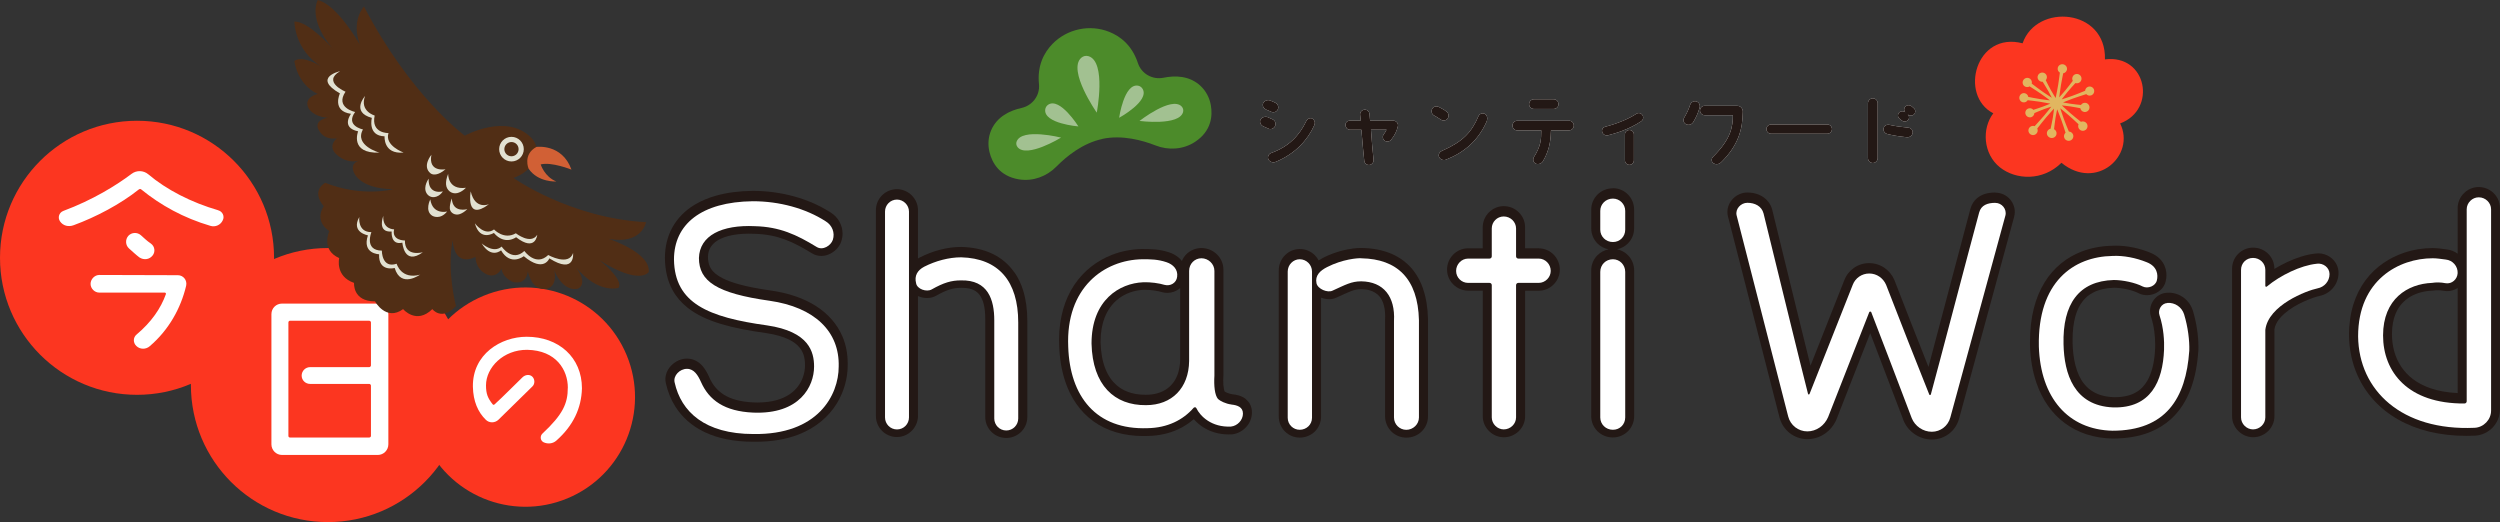 <?xml version="1.0" encoding="UTF-8"?><svg xmlns="http://www.w3.org/2000/svg" viewBox="0 0 529.99 110.68"><rect x="0" y="0" width="529.99" height="110.68" fill="#333333" stroke="none"/><defs><style>.d{fill:#fff;}.e{fill:#f7f8f8;}.f{fill:#4c8b2a;}.g{opacity:.5;}.h,.i{fill:#fc3620;}.j{fill:#433f3f;}.k{fill:#512e15;}.l{fill:#e1b660;}.l,.i{fill-rule:evenodd;}.m{fill:#d16035;}.n{fill:#231815;}.o{fill:#e2e1d1;}</style></defs><g id="a"/><g id="b"><g id="c"><g><polygon class="j" points="242.97 87.54 242.96 87.54 242.95 87.54 242.97 87.54"/><polygon class="j" points="415.3 88.74 415.3 88.74 415.3 88.75 415.3 88.74"/><path class="j" d="M524.66,92.35h0Z"/><g><circle class="h" cx="29.05" cy="54.65" r="29.05"/><circle class="h" cx="69.52" cy="81.63" r="29.05"/><circle class="h" cx="111.38" cy="84.19" r="23.24" transform="translate(-23.74 49.03) rotate(-22.5)"/><path class="d" d="M46.27,44.59c.9,.23,1.4,1.26,.95,2.12-.45,.99-1.58,1.49-2.61,1.17-5.68-1.67-10.55-4.37-14.65-7.71-.14-.14-.36-.14-.54,0-3.83,3.07-9.11,5.86-13.8,7.57-1.08,.41-2.25,.14-2.89-.81-.54-.77-.23-1.85,.68-2.21,6.27-2.34,11.23-5.41,14.52-7.89,1.04-.77,2.48-.72,3.47,.09,3.88,3.29,9.15,6,14.88,7.66Zm-8.57,13.75c1.17,0,2.03,1.08,1.76,2.25-1.13,4.78-3.7,9.38-7.71,12.8-.81,.72-2.07,.72-2.84-.04-.72-.68-.72-1.8,.04-2.43,3.16-2.66,5.14-5.55,6.22-8.57,.05-.18-.09-.32-.23-.32h-13.89c-.99,0-1.85-.86-1.85-1.85s.86-1.89,1.85-1.89l16.64,.05Zm-8.11-3.74c-.72-.54-1.49-1.26-2.25-1.94s-.81-1.89-.14-2.66c.72-.77,1.89-.81,2.66-.14,.59,.5,1.17,1.13,2.16,1.8,.81,.59,.95,1.76,.32,2.52-.68,.86-1.85,.99-2.75,.41Z"/><path class="d" d="M120.38,82.2c0-3.71-2.42-7.93-8.62-8.04-5.05-.04-8.73,3.75-8.73,7.54,0,1.77,.36,2.7,1.44,4.04,.11,.11,.25,.11,.36,0,1.84-1.66,4.22-4.11,5.91-5.73,.58-.58,1.51-.72,2.09-.18s.61,1.55,.04,2.09c-2.89,2.81-5.45,5.34-7.21,7.07-.76,.72-1.95,.72-2.67,0-1.66-1.62-2.67-3.9-2.74-7-.11-6.92,5.95-10.6,11.4-10.6,6.78,0,11.72,4.36,11.72,10.93-.11,4.22-1.84,7.9-5.41,11.07-.76,.69-1.84,.79-2.74,.36-.69-.36-.79-1.3-.22-1.84,4.33-4.04,5.37-6.38,5.37-9.7Z"/><path class="d" d="M80.08,96.45h-20.29c-1.26,0-2.25-1.04-2.25-2.25v-27.59c0-1.26,.99-2.25,2.25-2.25h20.29c1.26,0,2.25,.99,2.25,2.25v27.59c0,1.22-.99,2.25-2.25,2.25Zm-1.44-28.09c0-.18-.18-.36-.36-.36h-16.82c-.18,0-.32,.18-.32,.36v24.07c0,.18,.14,.32,.32,.32h16.82c.18,0,.36-.14,.36-.32v-10.68c0-.18-.18-.36-.36-.36h-12.53c-.99,0-1.8-.77-1.8-1.76s.81-1.8,1.8-1.8h12.53c.18,0,.36-.18,.36-.36v-9.11Z"/></g><g><path class="n" d="M178.58,71.3c-1.12-2.63-3.08-4.83-5.66-6.46-2.58-1.63-5.78-2.72-9.5-3.25h0c-2.75-.39-5.01-.83-6.82-1.34-1.36-.38-2.47-.79-3.34-1.23-.65-.33-1.17-.66-1.58-1-.61-.51-.97-1-1.22-1.56-.24-.55-.37-1.2-.38-2.03,.03-.81,.22-1.44,.54-1.98,.25-.41,.58-.79,1.02-1.14,.66-.52,1.6-.97,2.79-1.28,1.19-.31,2.64-.49,4.29-.49,.4,0,.82,.01,1.24,.03h.04c2.42,.07,4.39,.47,6.29,1.16,1.9,.69,3.74,1.68,5.82,2.96h0c.62,.39,1.33,.57,1.99,.57,.52,0,1.01-.1,1.46-.27,.66-.25,1.23-.63,1.71-1.1,.47-.47,.86-1.04,1.09-1.73v-.03c.18-.53,.26-1.07,.26-1.61,0-1.82-.97-3.52-2.55-4.49h0s-.03-.02-.05-.03h0c-4.63-2.96-10.49-4.53-16.45-4.54h-.02c-2.87,.04-5.44,.37-7.71,1.01-1.7,.48-3.24,1.12-4.59,1.94-2.02,1.22-3.63,2.85-4.7,4.79-1.07,1.94-1.6,4.17-1.59,6.55v.03c.04,2.56,.57,4.82,1.63,6.74,.79,1.44,1.87,2.67,3.16,3.7,1.94,1.54,4.33,2.62,7.1,3.46,2.77,.84,5.94,1.43,9.49,1.92h-.01c2.09,.3,3.65,.78,4.79,1.32,.86,.4,1.48,.84,1.94,1.28,.69,.66,1.06,1.32,1.3,2.03,.23,.71,.3,1.47,.3,2.22,0,.79-.14,1.7-.47,2.58-.49,1.33-1.37,2.6-2.85,3.59-1.48,.98-3.61,1.7-6.74,1.71-.28,0-.57,0-.87-.02-2.8-.13-4.79-.72-6.24-1.62-.72-.45-1.32-.97-1.84-1.59-.52-.62-.95-1.34-1.32-2.18v-.02c-.35-.76-.77-1.61-1.48-2.4-.36-.39-.8-.76-1.35-1.04-.55-.28-1.2-.44-1.87-.44-.61,0-1.19,.14-1.7,.35-.78,.33-1.44,.84-1.97,1.5-.26,.33-.48,.71-.64,1.13-.16,.42-.26,.89-.26,1.38,0,.27,.03,.56,.1,.84h0v.02h0c.39,1.74,1.03,3.39,1.98,4.9,1.42,2.28,3.54,4.2,6.31,5.5,2.77,1.3,6.17,2,10.24,2.01h.03c.16,0,.33,0,.49,0,3.52,0,6.52-.55,9.04-1.52,3.78-1.45,6.45-3.86,8.11-6.53,1.65-2.66,2.34-5.54,2.35-8.11h0v-.05h0c0-.14,0-.28,0-.42,0-2.03-.37-3.96-1.12-5.71Zm-3.46,10.21c-.79,2.1-2.22,4.13-4.57,5.67-2.35,1.54-5.67,2.63-10.36,2.63-.15,0-.31,0-.46,0h-.03c-2.43,0-4.51-.28-6.25-.77-2.62-.73-4.51-1.92-5.88-3.38-1.37-1.47-2.25-3.25-2.7-5.29h0s0-.05,.05-.11c.06-.1,.2-.24,.35-.33,.15-.09,.3-.12,.36-.12,.09,0,.1,.01,.16,.03,.04,.02,.09,.05,.17,.12,.11,.1,.26,.29,.42,.55,.16,.25,.31,.57,.47,.92v-.02c.48,1.12,1.1,2.16,1.88,3.09,1.16,1.39,2.67,2.51,4.48,3.28,1.82,.77,3.92,1.19,6.36,1.3h0c.35,.01,.7,.02,1.04,.02,2.48,0,4.61-.39,6.41-1.09,2.7-1.04,4.63-2.79,5.8-4.73,1.18-1.94,1.66-4.02,1.66-5.87,0-.88-.07-1.9-.37-2.99-.22-.81-.58-1.66-1.11-2.47-.8-1.22-2.02-2.35-3.68-3.23-1.66-.88-3.76-1.54-6.44-1.93h-.01c-3.06-.42-5.77-.92-8.07-1.55-1.73-.47-3.22-1.02-4.48-1.65-.94-.47-1.75-1-2.42-1.57-1.01-.86-1.75-1.82-2.27-2.99-.51-1.17-.81-2.57-.84-4.31,0-1.63,.31-3.03,.89-4.25,.44-.92,1.02-1.73,1.79-2.47,1.14-1.1,2.7-2.01,4.72-2.67,2.02-.65,4.49-1.04,7.41-1.07,5.29,0,10.53,1.44,14.42,3.96l.05,.03c.51,.31,.74,.77,.75,1.25,0,.14-.02,.28-.07,.44-.01,.04-.12,.21-.28,.32-.08,.06-.17,.11-.23,.13-.06,.02-.09,.03-.11,.03h0c-2.18-1.34-4.25-2.47-6.51-3.3-2.25-.82-4.67-1.31-7.45-1.38h-.04c-.47-.02-.93-.04-1.39-.04-1.7,0-3.28,.16-4.72,.48-2.16,.49-4.04,1.36-5.45,2.75-.7,.69-1.27,1.51-1.66,2.43-.39,.92-.6,1.92-.63,2.97v.06c0,1.47,.29,2.92,1,4.21,.53,.96,1.28,1.82,2.21,2.54,1.39,1.08,3.15,1.89,5.35,2.56,2.2,.67,4.85,1.2,8.06,1.66h0c4.42,.63,7.69,2.11,9.81,4.08,1.06,.99,1.85,2.1,2.38,3.35,.53,1.25,.82,2.65,.82,4.21,0,.12,0,.24,0,.37v.05c0,1.27-.23,2.69-.76,4.08Z"/><path class="n" d="M215.07,57.79c-1.19-1.73-2.79-3.09-4.7-4-1.91-.91-4.11-1.37-6.55-1.44h-.05c-2.98,0-6.04,.84-8.71,2.2h-.01c-.15,.08-.29,.17-.44,.26v-10.25c0-1.24-.52-2.34-1.32-3.14-.79-.79-1.9-1.31-3.14-1.32-1.24,0-2.38,.52-3.18,1.33-.8,.81-1.28,1.92-1.28,3.12v43.65c0,1.2,.48,2.31,1.28,3.12,.79,.81,1.93,1.33,3.18,1.33,1.24,0,2.34-.52,3.14-1.32,.79-.79,1.31-1.9,1.32-3.14v-25.42h.02c.6,.27,1.24,.41,1.91,.41,.61,0,1.27-.12,1.91-.48h0c1.2-.68,2.12-1.1,2.92-1.34,.8-.24,1.48-.33,2.33-.34h.05c.07,0,.14,0,.22,0,1.15,0,1.95,.21,2.53,.51,.44,.23,.77,.5,1.07,.86,.43,.52,.77,1.25,.99,2.14,.22,.89,.31,1.94,.31,3.04v20.83c0,1.2,.48,2.31,1.28,3.12,.79,.81,1.93,1.33,3.18,1.33,1.24,0,2.38-.52,3.18-1.33,.8-.81,1.28-1.92,1.28-3.12v-20.35c0-2.35-.28-4.49-.86-6.4-.44-1.43-1.05-2.74-1.84-3.89Zm-24.28,30.43c0,.14-.06,.3-.2,.44-.14,.13-.3,.2-.44,.2-.2,0-.33-.07-.45-.18-.11-.12-.18-.28-.18-.45V44.58c0-.17,.07-.33,.18-.45,.12-.12,.25-.18,.45-.18,.14,0,.3,.06,.44,.2,.13,.14,.2,.3,.2,.44v43.65Zm5.79-28.81h0Zm17.38,29.02c0,.17-.07,.33-.18,.45-.12,.12-.25,.18-.45,.18-.2,0-.33-.07-.45-.18-.11-.12-.18-.28-.18-.45v-20.83c0-1.16-.08-2.34-.32-3.51-.18-.87-.45-1.73-.85-2.55-.6-1.22-1.53-2.36-2.83-3.13-1.29-.78-2.89-1.18-4.72-1.18-.09,0-.18,0-.27,0h-.05c-1.13,0-2.25,.15-3.4,.5-1.15,.35-2.31,.89-3.64,1.64-.01,0-.04,0-.08,0-.13,0-.38-.06-.48-.14-.04-.15-.05-.27-.05-.36,0-.2,.03-.27,.13-.41,.09-.13,.3-.33,.68-.53,2.14-1.1,4.69-1.78,6.93-1.78,1.78,.05,3.28,.35,4.53,.86,.94,.39,1.74,.89,2.42,1.51,1.03,.93,1.83,2.14,2.39,3.71,.56,1.57,.87,3.52,.87,5.82v20.35Z"/><path class="n" d="M264.12,84.6c-.49-.39-1-.61-1.49-.76-.48-.14-.94-.22-1.38-.26h0c-.33-.04-.79-.17-1.15-.33-.18-.08-.34-.16-.45-.23h-.02c-.05-.13-.13-.35-.18-.66-.09-.45-.14-1.07-.13-1.76,0-.35,.01-.73,.04-1.11v-22.32c0-1.32-.57-2.49-1.42-3.29-.85-.81-1.99-1.29-3.23-1.3-1.25,0-2.43,.51-3.25,1.36-.39,.4-.69,.87-.9,1.39-.22-.29-.48-.55-.75-.77-.58-.48-1.23-.82-1.92-1.05-1.07-.36-2.08-.54-3.03-.63-.95-.09-1.84-.08-2.73-.09h-.03c-2.16,.04-4.34,.44-6.4,1.25-3.08,1.2-5.91,3.31-7.94,6.34-2.03,3.03-3.24,6.96-3.24,11.69,0,.41,0,.83,.03,1.25h0v.02h0c.09,2.71,.51,5.24,1.28,7.54,1.15,3.45,3.14,6.39,5.96,8.43,1.41,1.02,3.02,1.81,4.8,2.33,1.78,.53,3.73,.8,5.83,.8,.3,0,.61,0,.92-.02h.04c2.32-.04,4.45-.53,6.32-1.38,1.25-.57,2.38-1.31,3.38-2.18,.48,.55,1.06,1.08,1.75,1.56,1.43,.98,3.35,1.68,5.64,1.68,.19,0,.39,0,.59-.01h.1c1.2-.13,2.24-.71,2.99-1.52,.38-.41,.69-.88,.91-1.41,.22-.53,.35-1.12,.35-1.73,0-.61-.14-1.25-.44-1.79-.22-.41-.53-.75-.85-1.01Zm-14.04-23.43s.07-.07,.11-.11v15.18c-.02,1.23-.22,2.3-.56,3.21-.52,1.37-1.34,2.38-2.43,3.1-1.09,.71-2.5,1.14-4.24,1.14h-.01c-.05,0-.1,0-.15,0-1.44,0-2.72-.23-3.83-.67-.83-.33-1.57-.77-2.23-1.34-.98-.85-1.8-1.98-2.4-3.5-.6-1.5-.97-3.39-1.03-5.67,0-2.11,.34-3.82,.88-5.2,.82-2.08,2.08-3.47,3.53-4.41,1.46-.93,3.14-1.39,4.68-1.46h0c.13,0,.27,0,.42,0,.62,0,1.3,.06,1.92,.15,.62,.09,1.19,.22,1.54,.33l.06,.02c.37,.1,.74,.15,1.12,.15,.95,0,1.87-.32,2.6-.93Zm11.13,26.89c-.14,.11-.29,.17-.42,.18-.11,0-.22,0-.32,0-1.53,0-2.64-.44-3.49-1.01-.84-.57-1.41-1.32-1.65-1.83h0c-.09-.19-.2-.37-.33-.52-.28-.31-.6-.49-.88-.59-.28-.1-.54-.13-.78-.14-.26,0-.52,.04-.78,.13-.26,.09-.55,.24-.84,.53l-.09,.09c-.97,1.11-2.13,2-3.51,2.63-1.38,.63-2.98,1.01-4.84,1.04h-.04c-.28,.01-.55,.02-.82,.02-2.37,0-4.38-.4-6.07-1.11-1.27-.53-2.36-1.24-3.32-2.11-1.43-1.3-2.54-2.99-3.33-5.04-.79-2.05-1.24-4.46-1.33-7.17v-.02c-.02-.38-.03-.74-.03-1.1,0-2.73,.46-5.03,1.22-6.95,1.15-2.88,2.99-4.95,5.2-6.35,2.21-1.4,4.8-2.11,7.39-2.16,.88,0,1.64,0,2.35,.07,.72,.07,1.4,.19,2.18,.45,.4,.13,.69,.33,.82,.49,.07,.08,.11,.14,.13,.2,.02,.06,.04,.12,.04,.21,0,.03,0,.08,0,.13v.08l-.05,.03s-.08,.03-.14,.03h-.09c-.61-.2-1.31-.35-2.08-.46-.79-.11-1.63-.18-2.47-.18-.19,0-.39,0-.58,.01-1.44,.06-2.95,.36-4.42,.95-2.2,.88-4.32,2.43-5.86,4.77-1.54,2.33-2.47,5.4-2.47,9.19v.04c.06,2.36,.41,4.47,1.04,6.33,.95,2.78,2.59,5,4.74,6.45,2.15,1.46,4.74,2.15,7.52,2.14,.06,0,.11,0,.16,0,1.58,0,3.08-.26,4.43-.79,2.03-.78,3.72-2.17,4.86-3.99,1.14-1.82,1.74-4.03,1.77-6.46v-19.13c0-.29,.1-.47,.2-.58,.11-.11,.24-.18,.5-.19,.2,0,.44,.09,.6,.25,.08,.08,.14,.16,.18,.25,.04,.09,.06,.17,.06,.27v22.2c-.02,.42-.04,.84-.04,1.24,0,.93,.06,1.8,.23,2.61,.08,.41,.19,.8,.35,1.19,.16,.39,.36,.77,.66,1.13,.05,.06,.06,.07,.12,.13,.27,.27,.52,.44,.8,.61,.42,.25,.89,.48,1.41,.68,.53,.19,1.1,.35,1.73,.43h.02c.26,.03,.48,.07,.64,.11,.05,.01,.08,.02,.11,.04,0,.04-.02,.08-.04,.13-.06,.14-.18,.3-.33,.41Z"/><path class="n" d="M301.69,61.21c-.48-1.4-1.14-2.65-1.96-3.74-1.24-1.63-2.87-2.87-4.74-3.67-1.88-.8-3.99-1.19-6.29-1.23h0c-.1,0-.2,0-.31,0-.38,0-.84,.03-1.38,.09-1.62,.2-4.02,.72-6.49,1.98-.33,.17-.66,.36-.98,.57-.21-.41-.48-.78-.8-1.1-.81-.82-1.95-1.33-3.2-1.32-1.24,0-2.35,.52-3.15,1.34-.8,.81-1.3,1.94-1.3,3.18v31c0,1.24,.52,2.38,1.33,3.18,.81,.8,1.92,1.28,3.12,1.28,1.21,0,2.34-.47,3.17-1.26,.83-.79,1.35-1.95,1.35-3.19v-25.22c.54,.2,1.1,.32,1.71,.33,.47,0,.97-.07,1.49-.31h0c1.41-.63,2.4-1.12,3.18-1.41,.78-.28,1.31-.4,2.15-.41,.92,.01,1.67,.17,2.28,.42,.46,.19,.84,.42,1.17,.71,.49,.43,.88,.99,1.16,1.75,.28,.75,.45,1.7,.45,2.84,0,.21,0,.43-.02,.66v20.58c0,1.24,.51,2.38,1.32,3.2,.81,.82,1.96,1.32,3.2,1.32,1.25,0,2.42-.49,3.24-1.31,.83-.81,1.35-1.97,1.34-3.21v-20.66c-.06-2.37-.4-4.49-1.04-6.35Zm-25.64,27.52c-.12,.11-.29,.19-.52,.2-.17,0-.33-.07-.45-.18-.12-.12-.18-.25-.18-.45v-31c0-.2,.08-.37,.21-.51,.13-.13,.29-.19,.43-.19,.2,0,.36,.08,.5,.21,.13,.13,.2,.3,.21,.5v31c0,.2-.07,.32-.18,.44Zm22.66-.02c-.13,.13-.31,.22-.57,.22-.2,0-.36-.08-.5-.21-.13-.13-.2-.3-.21-.5v-20.48h0c.01-.26,.02-.51,.02-.76,0-1.34-.17-2.6-.55-3.75-.55-1.73-1.59-3.23-3.05-4.24-1.46-1.01-3.26-1.52-5.24-1.54h-.03c-1.29,0-2.44,.25-3.5,.65-1.05,.39-2.04,.89-3.34,1.48-.05,0-.16-.01-.28-.05-.19-.05-.4-.17-.49-.25l-.03-.02s0-.05,0-.08c0-.08,.01-.12,.03-.17,.03-.07,.11-.2,.32-.38,.2-.18,.53-.38,.93-.58h.01c1.3-.67,2.62-1.09,3.74-1.34,.56-.12,1.06-.21,1.48-.26,.41-.05,.75-.07,.93-.07h.24c1.7,.04,3.17,.3,4.41,.75,.93,.34,1.72,.79,2.41,1.36,1.03,.85,1.85,1.96,2.45,3.45,.6,1.49,.97,3.38,1.02,5.69v20.59c0,.2-.07,.35-.2,.49Z"/><path class="n" d="M326.21,52.63h-2.9v-4.48c0-1.24-.52-2.35-1.34-3.15-.81-.8-1.94-1.3-3.18-1.3-1.24,0-2.34,.52-3.14,1.32-.79,.79-1.31,1.9-1.32,3.14v4.48h-3.11c-1.24,0-2.35,.52-3.15,1.34-.8,.81-1.3,1.94-1.3,3.18,0,1.24,.52,2.34,1.32,3.14,.79,.79,1.9,1.31,3.14,1.32h3.11v26.62c0,1.24,.52,2.34,1.32,3.14,.79,.79,1.9,1.31,3.14,1.32,1.24,0,2.37-.51,3.18-1.3,.81-.79,1.34-1.91,1.34-3.15v-26.62h2.9c1.24,0,2.34-.52,3.14-1.32,.79-.79,1.31-1.9,1.32-3.14,0-1.24-.51-2.37-1.3-3.18-.79-.81-1.91-1.34-3.15-1.34Zm.44,4.96c-.14,.13-.3,.2-.44,.2h-4.33c-.62,0-1.25,.25-1.69,.7-.45,.44-.7,1.08-.7,1.69v28.04c0,.14-.06,.29-.19,.42-.13,.13-.31,.21-.51,.21-.14,0-.3-.06-.44-.2-.13-.14-.2-.3-.2-.44v-28.04c0-.62-.25-1.25-.7-1.69-.44-.45-1.08-.7-1.69-.7h-4.54c-.14,0-.3-.06-.44-.2-.13-.14-.2-.3-.2-.44,0-.2,.08-.37,.21-.51,.13-.13,.29-.19,.43-.19h4.54c.62,0,1.25-.25,1.69-.7,.45-.44,.7-1.08,.7-1.69v-5.91c0-.14,.06-.3,.2-.44,.14-.13,.3-.2,.44-.2,.2,0,.37,.08,.51,.21,.13,.13,.19,.29,.19,.42v5.91c0,.62,.25,1.25,.7,1.69,.44,.45,1.08,.7,1.69,.7h4.33c.14,0,.29,.06,.42,.19,.13,.14,.21,.31,.21,.51,0,.14-.06,.3-.2,.44Z"/><path class="n" d="M341.93,39.92c-1.25,0-2.42,.49-3.25,1.31-.83,.81-1.35,1.97-1.34,3.21v3.99c0,1.24,.51,2.39,1.34,3.21,.62,.62,1.44,1.05,2.33,1.22-.9,.18-1.72,.62-2.35,1.24-.84,.83-1.34,2.01-1.33,3.26v30.86c0,1.24,.51,2.39,1.34,3.21,.83,.82,1.99,1.31,3.25,1.31,1.24,0,2.38-.51,3.2-1.32,.82-.81,1.32-1.96,1.32-3.2v-30.86c0-1.25-.49-2.42-1.31-3.25-.62-.63-1.43-1.08-2.33-1.26,.89-.18,1.7-.62,2.31-1.24,.82-.81,1.32-1.96,1.32-3.2v-3.99c0-1.24-.51-2.38-1.32-3.2-.81-.82-1.95-1.33-3.2-1.32Zm-.77,4.52c0-.2,.07-.35,.2-.49,.13-.13,.31-.22,.57-.22,.2,0,.36,.08,.5,.21,.13,.13,.2,.3,.21,.5v3.99c0,.2-.08,.36-.21,.5-.13,.13-.3,.2-.5,.21-.26,0-.44-.09-.57-.22-.13-.13-.2-.28-.2-.49v-3.99Zm1.47,43.78c0,.2-.08,.36-.21,.5-.13,.13-.3,.2-.5,.21-.26,0-.44-.09-.57-.22-.13-.13-.2-.28-.2-.49v-30.86c0-.26,.09-.43,.21-.56,.13-.13,.3-.21,.56-.21,.2,0,.35,.07,.48,.2,.13,.13,.22,.31,.22,.57v30.86Z"/><path class="n" d="M423.01,40.81c-.51,0-1.02,.04-1.53,.13-.77,.15-1.57,.44-2.28,1.01-.35,.28-.67,.63-.92,1.03-.25,.4-.44,.85-.56,1.31v-.02c-1.1,4.07-3.28,12.33-5.38,20.27-1.29,4.9-2.56,9.68-3.51,13.26-2.31-5.82-5.63-14.27-7.21-18.39l-.03-.07c-.45-1.05-1.18-1.94-2.11-2.57-.92-.63-2.04-.99-3.22-.99-1.18,0-2.3,.36-3.22,1-.91,.63-1.64,1.53-2.05,2.61h0c-1.1,2.76-2.96,7.47-4.75,12.02-.85,2.15-1.68,4.26-2.42,6.12-.88-3.53-2.02-8.18-3.19-12.94-1.92-7.84-3.92-16-4.91-20.06v-.03c-.17-.63-.45-1.21-.82-1.69-.56-.74-1.31-1.25-2.08-1.56-.78-.31-1.59-.44-2.39-.44-.57,0-1.12,.12-1.61,.33-.74,.31-1.37,.8-1.84,1.45-.47,.64-.78,1.45-.78,2.35,0,.31,.04,.62,.12,.93h0l10.93,42.63h0c.35,1.34,1.12,2.49,2.16,3.31,1.04,.81,2.35,1.29,3.75,1.29,1.37,0,2.67-.44,3.73-1.18,1.06-.74,1.91-1.78,2.43-3l.02-.05c1.72-4.38,5.02-12.83,7.14-18.24,2.1,5.46,5.36,13.99,7.03,18.42v.04c.51,1.23,1.36,2.25,2.41,2.96,1.05,.71,2.31,1.13,3.64,1.13,1.35,0,2.63-.46,3.64-1.24,1.01-.78,1.77-1.9,2.12-3.19l11.68-42.82v-.04c.09-.32,.13-.65,.13-.97,0-1.13-.48-2.15-1.21-2.88-.73-.73-1.76-1.2-2.89-1.2Zm-11.4,46.91h0c-.13,.5-.41,.9-.77,1.18-.36,.28-.8,.44-1.3,.44-.53,0-1.05-.17-1.5-.47-.44-.3-.8-.73-.99-1.21-2.21-5.87-7.14-18.74-8.59-22.46-.03-.07-.04-.09-.07-.16-.12-.25-.29-.45-.46-.6-.26-.23-.52-.36-.76-.44-.24-.08-.47-.11-.69-.11-.3,0-.6,.05-.94,.21-.17,.08-.35,.19-.52,.35-.17,.16-.34,.36-.46,.61l-.06,.15c-1.44,3.65-6.44,16.45-8.72,22.24-.24,.56-.63,1.03-1.09,1.35-.47,.32-1,.5-1.55,.5-.53,0-1-.18-1.39-.48-.39-.3-.68-.73-.82-1.25l-10.92-42.6h0v-.04s.1-.13,.19-.19c.09-.06,.18-.08,.23-.08,.52,0,.94,.12,1.17,.27,.12,.07,.2,.14,.26,.23,.06,.08,.12,.18,.16,.35,1,4.06,2.99,12.21,4.91,20.04,1.93,7.85,3.78,15.37,4.51,18.18l.04,.12c.11,.32,.3,.67,.64,.96,.33,.29,.83,.5,1.34,.5,.52,0,1.01-.21,1.34-.5,.3-.26,.49-.56,.6-.85h0c.87-2.14,2.6-6.54,4.4-11.1,1.8-4.55,3.65-9.26,4.75-12v-.03c.15-.36,.38-.65,.68-.85,.3-.2,.65-.32,1.06-.32,.4,0,.76,.12,1.07,.33,.31,.21,.57,.52,.74,.91,2.15,5.62,7.41,18.94,9.13,23.21h0c.11,.29,.31,.62,.64,.88,.37,.3,.86,.45,1.28,.44,.51,0,.89-.17,1.19-.37,.3-.21,.53-.46,.71-.81,.06-.12,.1-.22,.14-.36,.76-2.77,2.77-10.38,4.87-18.32,2.1-7.94,4.28-16.21,5.38-20.25v-.02c.05-.17,.09-.24,.13-.28,.03-.03,.06-.06,.11-.1,.08-.05,.22-.12,.45-.17,.23-.05,.54-.08,.9-.08,.07,0,.14,.03,.2,.09,.06,.07,.08,.13,.08,.17v.05l-11.68,42.78Z"/><path class="n" d="M464.85,65.79c-.35-1.09-1.03-2.03-1.92-2.69-.89-.66-2-1.06-3.18-1.05-.13,0-.27,0-.4,.02h-.05c-.52,.04-1.01,.18-1.43,.41-.66,.35-1.17,.87-1.52,1.46-.35,.6-.55,1.28-.55,2.01,0,.41,.07,.83,.21,1.23h0c.68,2.02,.88,4.26,.88,5.87,0,.26,0,.51-.01,.74-.06,1.55-.25,3-.6,4.29-.26,.96-.6,1.83-1.02,2.57-.64,1.12-1.43,1.96-2.5,2.56-1.07,.6-2.46,.98-4.35,.99-.11,0-.23,0-.35,0-1.82-.08-3.18-.49-4.25-1.11-.8-.46-1.45-1.04-2.01-1.74-.83-1.04-1.42-2.37-1.81-3.88-.39-1.5-.57-3.16-.61-4.81h0c0-.23,0-.45,0-.67,0-1.89,.2-3.52,.58-4.89,.28-1.02,.67-1.9,1.13-2.63,.7-1.1,1.57-1.9,2.71-2.48,1.13-.58,2.56-.93,4.36-.99,.78,0,1.79,.12,2.75,.33,.97,.21,1.89,.53,2.46,.83l.03,.02c.58,.29,1.18,.4,1.75,.4,.86,0,1.68-.25,2.4-.73,.36-.24,.7-.55,.98-.93,.27-.37,.48-.81,.6-1.3h0v-.04h0c.09-.37,.15-.79,.15-1.25,0-.82-.19-1.78-.78-2.68-.57-.89-1.52-1.64-2.71-2.1h-.02v-.02h-.01c-2.19-.88-4.72-1.45-7.17-1.45-.25,0-.51,0-.76,.02h0c-2.22,.04-4.43,.42-6.51,1.22-3.12,1.19-5.93,3.36-7.89,6.57-1.97,3.2-3.09,7.39-3.08,12.59,0,.25,0,.5,0,.75v.02c.09,2.88,.55,5.53,1.36,7.9,1.22,3.56,3.26,6.51,6.03,8.56,2.76,2.06,6.21,3.18,10.08,3.26h.04c3.01,0,5.64-.45,7.91-1.36,1.7-.68,3.19-1.61,4.46-2.76,1.9-1.72,3.27-3.92,4.19-6.39,.93-2.48,1.43-5.25,1.63-8.25v-.07c0-.19,.01-.39,.01-.6,0-2.28-.38-5.05-1.19-7.72v-.02Zm-9.77-7.04h0Zm4.2,25.37c-1.09,1.59-2.47,2.8-4.32,3.66-1.84,.86-4.16,1.36-7.11,1.36-2.12-.05-3.99-.46-5.61-1.19-2.43-1.09-4.35-2.86-5.75-5.34-1.39-2.47-2.24-5.66-2.36-9.49,0-.22,0-.44,0-.66,0-3.11,.44-5.68,1.19-7.78,1.13-3.15,2.89-5.25,5.05-6.65,2.16-1.4,4.75-2.08,7.49-2.13h.08c.2-.01,.41-.02,.62-.02,1.84,0,4.02,.47,5.77,1.19h.04c.6,.25,.8,.48,.91,.65,.11,.17,.16,.36,.16,.6,0,.12-.02,.24-.04,.35-.02,.01-.05,.03-.08,.05-.06,.03-.14,.04-.19,.04h-.06c-1.01-.52-2.16-.89-3.36-1.15-1.21-.27-2.46-.42-3.6-.42h-.05c-2,.06-3.82,.42-5.42,1.12-1.2,.53-2.28,1.25-3.19,2.14-1.37,1.34-2.36,3.04-2.99,4.98-.63,1.95-.92,4.14-.92,6.56,0,.25,0,.5,0,.76,.04,1.66,.2,3.38,.58,5.06,.28,1.26,.69,2.5,1.27,3.68,.86,1.76,2.13,3.37,3.89,4.54,1.76,1.18,3.98,1.88,6.61,1.99h.03c.16,0,.31,0,.46,0,2.14,0,4.03-.4,5.64-1.17,1.2-.58,2.24-1.36,3.08-2.29,1.27-1.39,2.12-3.08,2.67-4.88,.55-1.81,.81-3.74,.9-5.72h0c.01-.28,.02-.58,.02-.89,0-1.92-.22-4.49-1.08-7.08v-.03h0l.03-.08h.11c.34,0,.64,.1,.9,.29,.25,.19,.45,.46,.56,.79,.69,2.25,1.02,4.73,1.02,6.58,0,.15,0,.3,0,.44-.16,2.41-.54,4.58-1.16,6.45-.46,1.41-1.05,2.64-1.78,3.7Z"/><path class="n" d="M493.8,54.37c-.68-.42-1.48-.66-2.33-.66-.19,0-.37,.02-.56,.04h0s-.04,0-.06,0h-.01c-1.97,.22-4.03,.9-6,1.82-.92,.43-1.82,.92-2.68,1.44v-.06c0-1.24-.52-2.39-1.35-3.19-.83-.8-1.96-1.27-3.17-1.26-1.2,0-2.31,.48-3.12,1.28-.81,.79-1.33,1.93-1.33,3.18v31.27c0,1.24,.52,2.34,1.32,3.14,.79,.79,1.9,1.31,3.14,1.32,1.24,0,2.37-.51,3.18-1.3,.81-.79,1.34-1.91,1.34-3.15v-18.4c.05-.4,.17-.79,.36-1.18,.35-.73,.96-1.47,1.74-2.16,1.17-1.04,2.72-1.94,4.14-2.58,.71-.32,1.39-.59,1.96-.79,.57-.2,1.06-.33,1.32-.38h0c1.14-.23,2.15-.82,2.88-1.68,.74-.86,1.19-1.99,1.19-3.22,0-.59-.13-1.16-.36-1.67-.35-.76-.92-1.38-1.6-1.8Zm-2.13,4.21c-.18,.21-.43,.36-.72,.41h-.03c-.38,.08-.81,.2-1.31,.36-1.73,.55-4.21,1.58-6.47,3.16-1.13,.8-2.21,1.74-3.08,2.88-.87,1.13-1.54,2.5-1.72,4.05,0,.08-.01,.14-.01,.22v18.56c0,.14-.06,.29-.19,.42-.13,.13-.31,.21-.51,.21-.14,0-.3-.06-.44-.2-.13-.14-.2-.3-.2-.44v-31.27c0-.2,.07-.33,.18-.45,.12-.11,.28-.18,.45-.18,.23,0,.4,.08,.52,.2,.11,.12,.18,.24,.18,.44v3.37c0,.24,.04,.5,.13,.75,.14,.38,.41,.75,.77,1,.36,.25,.78,.37,1.19,.37,.54,0,1.02-.21,1.37-.52h0c1.26-1.04,2.93-2.09,4.64-2.89,1.71-.8,3.48-1.35,4.85-1.49h.08l.1-.02c.16,0,.3,.06,.38,.14l.07,.1,.02,.08c0,.29-.1,.53-.27,.74Z"/><path class="n" d="M528.65,40.95c-.81-.8-1.94-1.3-3.18-1.3-1.24,0-2.34,.52-3.14,1.32-.79,.79-1.31,1.9-1.32,3.14v9.67c-.65-.48-1.44-.81-2.31-.9h0c-1.01-.13-1.96-.29-3-.29-1.97,0-4.05,.31-6.07,1-3.03,1.02-5.97,2.9-8.14,5.81-2.17,2.91-3.52,6.81-3.51,11.67v.02c.04,3,.64,5.86,1.79,8.45,1.72,3.88,4.67,7.14,8.6,9.38,3.93,2.24,8.83,3.48,14.49,3.48,.58,0,1.18-.01,1.78-.04,1.49-.06,2.83-.72,3.78-1.71,.95-.99,1.56-2.35,1.56-3.84V44.1c0-1.23-.52-2.35-1.34-3.15Zm-7.64,42.38c-2.24-.1-4.16-.47-5.79-1.03-2.88-1.01-4.86-2.6-6.17-4.56-1.31-1.96-1.96-4.32-1.96-6.9,0-1.75,.29-3.16,.75-4.29,.7-1.7,1.79-2.84,3.14-3.65,1.35-.8,2.99-1.22,4.66-1.28,.08,0,.14,0,.22-.02,.32-.05,.61-.07,.93-.07,.39,0,.81,.04,1.31,.13h.06c.21,.04,.42,.06,.63,.06,.82,0,1.59-.25,2.22-.67v22.3Zm5.15,3.45c0,.43-.18,.86-.5,1.19-.32,.33-.74,.53-1.17,.54h-.02c-.55,.03-1.09,.04-1.62,.04-3.41,0-6.42-.5-9.02-1.38-3.9-1.33-6.85-3.51-8.88-6.26-2.02-2.75-3.12-6.11-3.17-9.88,0-2.77,.5-5.03,1.31-6.88,1.22-2.77,3.15-4.67,5.4-5.93,2.25-1.25,4.83-1.83,7.18-1.83,.61,0,1.44,.12,2.5,.26h.08c.24,.03,.43,.14,.58,.3,.15,.16,.23,.37,.23,.57v.03c0,.1-.05,.19-.12,.26-.07,.07-.13,.09-.18,.09h-.04c-.69-.13-1.34-.19-1.96-.19-.48,0-.95,.04-1.41,.11-1.43,.07-2.88,.33-4.27,.83-2.13,.77-4.13,2.14-5.57,4.2-1.44,2.06-2.27,4.75-2.27,8.01,0,2.15,.36,4.25,1.14,6.22,1.15,2.94,3.25,5.54,6.26,7.33,3.01,1.8,6.88,2.8,11.58,2.8,.06,0,.13,0,.19,0h0c.62,0,1.25-.25,1.69-.7,.45-.44,.7-1.08,.7-1.69V44.1c0-.14,.06-.3,.2-.44,.14-.13,.3-.2,.44-.2,.2,0,.37,.08,.51,.21,.13,.13,.19,.29,.19,.42v42.68Z"/></g><polygon class="j" points="268.91 33.84 268.91 33.83 268.91 33.83 268.91 33.84"/><g><g><path class="d" d="M268.91,27.28c.13,.06,.27,.09,.41,.09,.42,0,.8-.26,.99-.65,.07-.14,.1-.3,.1-.45,0-.4-.23-.79-.62-.97h0c-.45-.2-.76-.35-1.08-.48h-.01c-.13-.05-.26-.07-.39-.07-.43,0-.88,.22-1.1,.64h0c-.06,.13-.08,.26-.08,.39,0,.42,.26,.82,.66,1h0c.32,.13,.66,.27,1.13,.49h0Z"/><path class="d" d="M268.36,23.21h.01c.33,.13,.65,.27,1.12,.49h0c.14,.07,.3,.1,.45,.1,.39,0,.77-.22,.95-.6h0c.07-.14,.1-.3,.1-.45,0-.39-.22-.78-.61-.96h0c-.44-.23-.84-.38-1.15-.49h0c-.12-.05-.25-.07-.38-.07-.43,0-.85,.23-1.06,.64h0c-.06,.13-.08,.26-.08,.38,0,.42,.28,.78,.66,.95Z"/><path class="d" d="M278.33,25.23h0c-.14-.13-.32-.18-.48-.18-.2,0-.38,.07-.54,.17-.16,.1-.29,.25-.38,.43-1.45,3.07-3.69,5.44-7.48,6.8h0c-.4,.16-.64,.54-.64,.94,0,.15,.04,.31,.11,.45h0c.22,.38,.63,.58,1.04,.58,.15,0,.31-.03,.46-.1h.01c4.24-1.74,6.81-4.72,8.16-7.7h0c.09-.19,.15-.39,.15-.58,0-.3-.15-.59-.4-.8Z"/><polygon class="d" points="293.57 29.86 293.57 29.86 293.57 29.86 293.57 29.86"/><path class="d" d="M296.04,25.85c-.19-.18-.45-.29-.73-.29-1.4,0-4,0-4.86,0-.04-.35-.1-.99-.13-1.43h0c-.05-.52-.48-.88-.96-.88h-.09c-.25,.02-.48,.13-.64,.29-.17,.17-.29,.4-.29,.67v.09h0c.05,.38,.09,.92,.13,1.27-.54,0-1.65,0-2.28,0-.25,0-.49,.09-.67,.25-.18,.16-.29,.41-.28,.67,0,.26,.1,.5,.26,.69,.16,.19,.41,.32,.69,.32h2.42c.2,2.6,.48,5.33,.61,6.58,.05,.5,.46,.9,.98,.89h.09c.51-.06,.89-.48,.9-.99v-.09h0c-.17-1.53-.44-4.59-.55-6.4h3.3c-.16,.32-.34,.68-.62,1.03h0c-.12,.16-.17,.34-.17,.52,0,.33,.16,.64,.44,.82,.16,.1,.35,.15,.52,.15,.34,0,.66-.17,.87-.46h0c.77-.99,1.12-1.82,1.36-2.76h0c.02-.08,.03-.16,.03-.24,0-.28-.13-.53-.32-.71Z"/><path class="d" d="M314.94,24.26h-.01c-.17-.17-.39-.23-.59-.23-.37,0-.72,.2-.89,.55h0c-.76,1.78-1.59,3.12-2.78,4.28-1.19,1.16-2.76,2.14-5.02,3.14h0c-.42,.18-.65,.57-.65,.93,0,.13,.03,.26,.09,.38h0c.2,.4,.61,.62,1.03,.62,.14,0,.28-.03,.42-.08h0c3.83-1.51,6.78-4,8.57-7.98h0c.11-.23,.18-.49,.18-.75,0-.3-.1-.62-.34-.87Z"/><path class="d" d="M305.58,25.11l-.17,.23c.19,.14,.42,.21,.64,.21,.31,0,.63-.14,.84-.41h0c.14-.19,.2-.41,.2-.62,0-.33-.15-.66-.44-.87h0c-.54-.43-1.14-.71-1.54-.93h0c-.19-.11-.39-.17-.6-.17-.32,0-.64,.14-.84,.43h0c-.13,.19-.18,.39-.18,.59,0,.33,.15,.66,.44,.86h.01c.38,.23,1,.56,1.47,.9l.17-.23Z"/><path class="d" d="M332.61,25.59h-10.94c-.58,0-1.03,.47-1.03,1.03,0,.28,.11,.54,.3,.73,.19,.19,.45,.3,.73,.3h5.08c0,1.01-.04,1.84-.23,2.68-.21,.88-.6,1.8-1.34,2.99h0c-.09,.17-.14,.35-.14,.52,0,.17,.04,.35,.14,.5,.09,.15,.23,.28,.41,.36h0c.14,.05,.29,.08,.43,.08,.44,0,.88-.23,1.11-.64h0c1.56-2.66,1.62-5.06,1.67-6.5h3.81c.28,0,.54-.11,.73-.3,.19-.19,.3-.45,.3-.73,0-.56-.45-1.03-1.03-1.03Z"/><path class="d" d="M325.18,23.09h4.2c.56,0,1.01-.45,1.01-1.01,0-.28-.11-.54-.29-.73-.18-.19-.44-.3-.72-.3h-4.2c-.28,0-.53,.11-.72,.3-.18,.19-.3,.44-.3,.73,0,.56,.45,1.01,1.01,1.01Z"/><path class="d" d="M345.41,27.57c-.26,0-.5,.1-.66,.27-.17,.17-.27,.41-.27,.66v5.49c0,.51,.41,.95,.94,.96,.53,0,.95-.43,.96-.96v-5.49c0-.53-.44-.94-.96-.94Z"/><path class="d" d="M348.2,24.42h0c-.17-.29-.47-.45-.78-.45-.17,0-.35,.05-.51,.15h0c-1.4,.94-3.81,2.03-6.64,2.76l.07,.27-.07-.27c-.4,.1-.66,.46-.65,.85,0,.11,.02,.22,.06,.32,.15,.41,.55,.66,.97,.66,.08,0,.17,0,.25-.03h0c1.49-.37,4.44-1.25,7-2.95h0c.29-.18,.45-.5,.45-.81,0-.18-.05-.35-.14-.51h0Z"/><path class="d" d="M368.25,22.43h-6.87c-.55,0-.98,.45-.98,.99,0,.56,.45,1.01,1.01,1.01h5.95c0,1.21-.1,2.42-.63,3.8-.56,1.43-1.6,3.05-3.57,5.01-.19,.19-.29,.43-.29,.67,0,.29,.15,.58,.44,.74h0c.19,.11,.4,.16,.6,.16,.36,0,.69-.16,.95-.4h0c3.63-3.54,4.58-7,4.61-10.77h0c0-.26-.09-.55-.29-.79-.2-.24-.53-.43-.94-.42Z"/><path class="d" d="M359.58,21.49h0c-.08-.02-.16-.03-.24-.03-.47,0-.89,.3-1.04,.76h0c-.3,.97-.71,1.79-1.25,2.71h0c-.1,.17-.16,.36-.16,.54,0,.36,.21,.69,.54,.86,.17,.09,.36,.13,.54,.13,.39,0,.77-.21,.98-.56h0c.56-.91,1.06-1.99,1.38-3.15h0c.02-.09,.03-.18,.03-.26,0-.47-.32-.89-.79-1Z"/><path class="d" d="M387.38,26.39h-11.91c-.53,0-.99,.43-.99,.97,0,.55,.45,.99,.99,.99h11.91c.56,0,.99-.46,.99-.99,0-.27-.11-.52-.29-.69-.18-.18-.43-.28-.7-.28Z"/><path class="d" d="M405.72,22.95h-.01v-.02h0c-.16-.15-.33-.29-.48-.41h0c-.18-.14-.39-.21-.61-.21-.26,0-.51,.1-.71,.31h0c-.16,.17-.24,.39-.24,.6,0,.2,.08,.4,.23,.56-.18-.12-.39-.19-.59-.19-.26,0-.51,.09-.71,.29-.16,.16-.24,.38-.24,.59,0,.25,.11,.5,.32,.67h0l.51,.42h0c.17,.14,.38,.21,.59,.21,.26,0,.51-.1,.7-.3h0c.16-.17,.24-.38,.23-.59,0-.24-.1-.49-.3-.66l.1,.08h0c.18,.14,.39,.21,.6,.21,.25,0,.5-.1,.68-.3,.16-.17,.24-.39,.24-.61,0-.24-.1-.47-.29-.64Z"/><path class="d" d="M404.62,27.08c-1.32-.13-2.82-.33-4.07-.61-.09-.02-.18-.03-.27-.03-.22,0-.43,.06-.6,.18-.18,.12-.31,.32-.36,.55-.02,.08-.03,.16-.03,.24,0,.46,.31,.88,.78,.99h0c1.23,.32,2.52,.52,4.2,.7h.11c.52,0,.98-.35,1.09-.88h0c0-.07,.01-.13,.01-.18,0-.5-.38-.91-.87-.96Z"/><polygon class="d" points="399.32 27.18 399.32 27.18 399.32 27.17 399.32 27.18"/><path class="d" d="M397.03,20.85c-.58,0-1.03,.48-1.03,1.05v11.6c0,.57,.45,1.05,1.03,1.05,.58,0,1.03-.48,1.03-1.05v-11.6c0-.57-.45-1.05-1.03-1.05Z"/></g><g><path class="n" d="M268.91,27.28c.13,.06,.27,.09,.41,.09,.42,0,.8-.26,.99-.65,.07-.14,.1-.3,.1-.45,0-.4-.23-.79-.62-.97h0c-.45-.2-.76-.35-1.08-.48h-.01c-.13-.05-.26-.07-.39-.07-.43,0-.88,.22-1.1,.64h0c-.06,.13-.08,.26-.08,.39,0,.42,.26,.82,.66,1h0c.32,.13,.66,.27,1.13,.49h0Z"/><path class="n" d="M268.36,23.21h.01c.33,.13,.65,.27,1.12,.49h0c.14,.07,.3,.1,.45,.1,.39,0,.77-.22,.95-.6h0c.07-.14,.1-.3,.1-.45,0-.39-.22-.78-.61-.96h0c-.44-.23-.84-.38-1.15-.49h0c-.12-.05-.25-.07-.38-.07-.43,0-.85,.23-1.06,.64h0c-.06,.13-.08,.26-.08,.38,0,.42,.28,.78,.66,.95Z"/><path class="n" d="M278.33,25.23h0c-.14-.13-.32-.18-.48-.18-.2,0-.38,.07-.54,.17-.16,.1-.29,.25-.38,.43-1.45,3.07-3.69,5.44-7.48,6.8h0c-.4,.16-.64,.54-.64,.94,0,.15,.04,.31,.11,.45h0c.22,.38,.63,.58,1.04,.58,.15,0,.31-.03,.46-.1h.01c4.24-1.74,6.81-4.72,8.16-7.7h0c.09-.19,.15-.39,.15-.58,0-.3-.15-.59-.4-.8Z"/><polygon class="n" points="293.57 29.86 293.57 29.86 293.57 29.86 293.57 29.86"/><path class="n" d="M296.04,25.85c-.19-.18-.45-.29-.73-.29-1.4,0-4,0-4.86,0-.04-.35-.1-.99-.13-1.43h0c-.05-.52-.48-.88-.96-.88h-.09c-.25,.02-.48,.13-.64,.29-.17,.17-.29,.4-.29,.67v.09h0c.05,.38,.09,.92,.13,1.27-.54,0-1.65,0-2.28,0-.25,0-.49,.09-.67,.25-.18,.16-.29,.41-.28,.67,0,.26,.1,.5,.26,.69,.16,.19,.41,.32,.69,.32h2.42c.2,2.6,.48,5.33,.61,6.58,.05,.5,.46,.9,.98,.89h.09c.51-.06,.89-.48,.9-.99v-.09h0c-.17-1.53-.44-4.59-.55-6.4h3.3c-.16,.32-.34,.68-.62,1.03h0c-.12,.16-.17,.34-.17,.52,0,.33,.16,.64,.44,.82,.16,.1,.35,.15,.52,.15,.34,0,.66-.17,.87-.46h0c.77-.99,1.12-1.82,1.36-2.76h0c.02-.08,.03-.16,.03-.24,0-.28-.13-.53-.32-.71Z"/><path class="n" d="M314.94,24.26h-.01c-.17-.17-.39-.23-.59-.23-.37,0-.72,.2-.89,.55h0c-.76,1.78-1.59,3.12-2.78,4.28-1.19,1.16-2.76,2.14-5.02,3.14h0c-.42,.18-.65,.57-.65,.93,0,.13,.03,.26,.09,.38h0c.2,.4,.61,.62,1.03,.62,.14,0,.28-.03,.42-.08h0c3.83-1.51,6.78-4,8.57-7.98h0c.11-.23,.18-.49,.18-.75,0-.3-.1-.62-.34-.87Z"/><path class="n" d="M305.58,25.11l-.17,.23c.19,.14,.42,.21,.64,.21,.31,0,.63-.14,.84-.41h0c.14-.19,.2-.41,.2-.62,0-.33-.15-.66-.44-.87h0c-.54-.43-1.14-.71-1.54-.93h0c-.19-.11-.39-.17-.6-.17-.32,0-.64,.14-.84,.43h0c-.13,.19-.18,.39-.18,.59,0,.33,.15,.66,.44,.86h.01c.38,.23,1,.56,1.47,.9l.17-.23Z"/><path class="n" d="M332.61,25.59h-10.94c-.58,0-1.03,.47-1.03,1.03,0,.28,.11,.54,.3,.73,.19,.19,.45,.3,.73,.3h5.08c0,1.01-.04,1.84-.23,2.68-.21,.88-.6,1.8-1.34,2.99h0c-.09,.17-.14,.35-.14,.52,0,.17,.04,.35,.14,.5,.09,.15,.23,.28,.41,.36h0c.14,.05,.29,.08,.43,.08,.44,0,.88-.23,1.11-.64h0c1.56-2.66,1.62-5.06,1.67-6.5h3.81c.28,0,.54-.11,.73-.3,.19-.19,.3-.45,.3-.73,0-.56-.45-1.03-1.03-1.03Z"/><path class="n" d="M325.18,23.09h4.2c.56,0,1.01-.45,1.01-1.01,0-.28-.11-.54-.29-.73-.18-.19-.44-.3-.72-.3h-4.2c-.28,0-.53,.11-.72,.3-.18,.19-.3,.44-.3,.73,0,.56,.45,1.01,1.01,1.01Z"/><path class="n" d="M345.41,27.57c-.26,0-.5,.1-.66,.27-.17,.17-.27,.41-.27,.66v5.49c0,.51,.41,.95,.94,.96,.53,0,.95-.43,.96-.96v-5.49c0-.53-.44-.94-.96-.94Z"/><path class="n" d="M348.2,24.42h0c-.17-.29-.47-.45-.78-.45-.17,0-.35,.05-.51,.15h0c-1.4,.94-3.81,2.03-6.64,2.76l.07,.27-.07-.27c-.4,.1-.66,.46-.65,.85,0,.11,.02,.22,.06,.32,.15,.41,.55,.66,.97,.66,.08,0,.17,0,.25-.03h0c1.49-.37,4.44-1.25,7-2.95h0c.29-.18,.45-.5,.45-.81,0-.18-.05-.35-.14-.51h0Z"/><path class="n" d="M368.25,22.43h-6.87c-.55,0-.98,.45-.98,.99,0,.56,.45,1.01,1.01,1.01h5.95c0,1.21-.1,2.42-.63,3.8-.56,1.43-1.6,3.05-3.57,5.01-.19,.19-.29,.43-.29,.67,0,.29,.15,.58,.44,.74h0c.19,.11,.4,.16,.6,.16,.36,0,.69-.16,.95-.4h0c3.63-3.54,4.58-7,4.61-10.77h0c0-.26-.09-.55-.29-.79-.2-.24-.53-.43-.94-.42Z"/><path class="n" d="M359.58,21.49h0c-.08-.02-.16-.03-.24-.03-.47,0-.89,.3-1.04,.76h0c-.3,.97-.71,1.79-1.25,2.71h0c-.1,.17-.16,.36-.16,.54,0,.36,.21,.69,.54,.86,.17,.09,.36,.13,.54,.13,.39,0,.77-.21,.98-.56h0c.56-.91,1.06-1.99,1.38-3.15h0c.02-.09,.03-.18,.03-.26,0-.47-.32-.89-.79-1Z"/><path class="n" d="M387.38,26.39h-11.91c-.53,0-.99,.43-.99,.97,0,.55,.45,.99,.99,.99h11.91c.56,0,.99-.46,.99-.99,0-.27-.11-.52-.29-.69-.18-.18-.43-.28-.7-.28Z"/><path class="n" d="M405.72,22.95h-.01v-.02h0c-.16-.15-.33-.29-.48-.41h0c-.18-.14-.39-.21-.61-.21-.26,0-.51,.1-.71,.31h0c-.16,.17-.24,.39-.24,.6,0,.2,.08,.4,.23,.56-.18-.12-.39-.19-.59-.19-.26,0-.51,.09-.71,.29-.16,.16-.24,.38-.24,.59,0,.25,.11,.5,.32,.67h0l.51,.42h0c.17,.14,.38,.21,.59,.21,.26,0,.51-.1,.7-.3h0c.16-.17,.24-.38,.23-.59,0-.24-.1-.49-.3-.66l.1,.08h0c.18,.14,.39,.21,.6,.21,.25,0,.5-.1,.68-.3,.16-.17,.24-.39,.24-.61,0-.24-.1-.47-.29-.64Z"/><path class="n" d="M404.62,27.08c-1.32-.13-2.82-.33-4.07-.61-.09-.02-.18-.03-.27-.03-.22,0-.43,.06-.6,.18-.18,.12-.31,.32-.36,.55-.02,.08-.03,.16-.03,.24,0,.46,.31,.88,.78,.99h0c1.23,.32,2.52,.52,4.2,.7h.11c.52,0,.98-.35,1.09-.88h0c0-.07,.01-.13,.01-.18,0-.5-.38-.91-.87-.96Z"/><polygon class="n" points="399.32 27.18 399.32 27.18 399.32 27.17 399.32 27.18"/><path class="n" d="M397.03,20.85c-.58,0-1.03,.48-1.03,1.05v11.6c0,.57,.45,1.05,1.03,1.05,.58,0,1.03-.48,1.03-1.05v-11.6c0-.57-.45-1.05-1.03-1.05Z"/></g></g><polygon class="j" points="242.25 57.67 242.25 57.67 242.26 57.67 242.25 57.67"/><polygon class="j" points="280.5 54.65 280.51 54.65 280.51 54.64 280.5 54.65"/><polygon class="j" points="435.56 72.76 435.56 72.75 435.56 72.75 435.56 72.76"/><path class="d" d="M163.15,63.76c-11.2-1.58-14.98-4.12-14.98-9.07,.14-4.74,4.81-7.08,11.89-6.74,5.22,.14,8.8,1.79,13.06,4.4,1.31,.82,3.02-.27,3.44-1.51,.48-1.51-.14-3.09-1.51-3.92-4.26-2.75-9.83-4.26-15.47-4.26-10.93,.14-16.7,4.88-16.7,12.37,.14,9.28,7.29,12.23,19.73,13.95,8.94,1.31,9.97,5.64,9.97,8.73,0,4.19-3.02,10.17-12.92,9.76-6.05-.27-9.35-2.61-11.07-6.53-.62-1.37-1.44-2.75-2.96-2.75s-2.96,1.44-2.61,2.89c1.37,6.19,6.39,10.93,16.7,10.93,13.68,.21,18.08-8.25,18.08-14.3,.21-7.42-5.09-12.58-14.64-13.95Z"/><path class="d" d="M203.77,54.55c-2.61,0-5.43,.76-7.84,1.99-1.44,.76-2.13,1.92-1.72,3.51,.21,1.24,2.2,1.92,3.3,1.31,2.54-1.44,4.19-1.92,6.19-1.92,5.77-.14,7.08,4.12,7.08,8.45v20.83c0,1.37,1.1,2.54,2.54,2.54s2.54-1.17,2.54-2.54v-20.35c0-8.8-4.19-13.61-12.1-13.82Z"/><path class="d" d="M190.16,42.31c-1.44,0-2.54,1.17-2.54,2.54v43.65c0,1.37,1.1,2.54,2.54,2.54s2.54-1.17,2.54-2.54V44.85c0-1.37-1.17-2.54-2.54-2.54Z"/><path class="d" d="M261.03,85.75c-1.17-.14-2.41-.76-2.82-1.17-.69-.82-.89-2.75-.76-4.95v-22.2c0-1.51-1.31-2.68-2.75-2.68s-2.61,1.17-2.61,2.68v19.11c-.07,5.7-3.64,9.35-9.14,9.35-6.67,.07-11.34-4.19-11.55-13.06,0-9.28,5.98-12.78,10.93-12.99,1.58-.07,3.44,.21,4.54,.55,1.24,.34,2.54-.41,2.68-1.72,.21-1.51-.82-2.61-2.27-3.09-1.86-.62-3.37-.62-5.15-.62-8.04,.14-16.22,5.98-15.67,18.56,.34,10.52,5.91,17.66,16.84,17.25,4.19-.07,7.49-1.72,9.76-4.33,.14-.14,.48-.14,.55,.07,.83,1.72,3.23,4.12,7.35,3.92,1.37-.14,2.54-1.37,2.54-2.75s-1.17-1.79-2.47-1.92Z"/><path class="d" d="M275.53,54.96c-1.37,0-2.54,1.17-2.54,2.61v31c0,1.44,1.17,2.54,2.54,2.54,1.44,0,2.61-1.1,2.61-2.54v-31c0-1.44-1.17-2.61-2.61-2.61Z"/><path class="d" d="M288.65,54.75c-.83-.07-4.06,.21-7.29,1.86-1.51,.76-2.61,1.79-2.27,3.44,.28,1.24,2.34,2.06,3.37,1.58,2.75-1.24,3.99-1.99,6.12-1.99,4.74,.07,7.22,3.23,6.94,8.39v20.48c0,1.44,1.17,2.61,2.61,2.61s2.68-1.17,2.68-2.61v-20.62c-.21-8.87-4.67-12.99-12.17-13.13Z"/><path class="d" d="M326.21,54.82h-4.33c-.27,0-.48-.21-.48-.48v-5.91c0-1.37-1.17-2.54-2.61-2.54s-2.54,1.17-2.54,2.54v5.91c0,.27-.21,.48-.48,.48h-4.54c-1.37,0-2.54,1.17-2.54,2.61s1.17,2.54,2.54,2.54h4.54c.28,0,.48,.21,.48,.48v28.04c0,1.37,1.17,2.54,2.54,2.54,1.44,0,2.61-1.17,2.61-2.54v-28.04c0-.27,.21-.48,.48-.48h4.33c1.37,0,2.54-1.17,2.54-2.54,0-1.44-1.17-2.61-2.54-2.61Z"/><path class="d" d="M341.93,42.1c-1.51,0-2.68,1.17-2.68,2.61v3.99c0,1.44,1.17,2.61,2.68,2.61s2.61-1.17,2.61-2.61v-3.99c0-1.44-1.17-2.61-2.61-2.61Z"/><path class="d" d="M341.93,54.96c-1.51,0-2.68,1.17-2.68,2.68v30.86c0,1.44,1.17,2.61,2.68,2.61s2.61-1.17,2.61-2.61v-30.86c0-1.51-1.17-2.68-2.61-2.68Z"/><path class="d" d="M423.01,43c-1.65,0-3.02,.48-3.44,2.06-2.2,8.11-8.73,33.06-10.24,38.56-.07,.14-.27,.21-.34,0-1.72-4.26-7.01-17.66-9.14-23.23-.62-1.44-1.99-2.41-3.57-2.41s-2.96,.96-3.51,2.41c-2.2,5.5-7.42,18.83-9.14,23.09-.07,.21-.28,.21-.34,0-1.44-5.57-7.42-30.11-9.42-38.22-.41-1.58-1.86-2.27-3.44-2.27-1.37,0-2.61,1.31-2.27,2.68l10.93,42.62c.48,1.86,2.13,3.16,4.06,3.16s3.64-1.24,4.4-3.02c2.27-5.77,7.29-18.63,8.73-22.27,.07-.14,.34-.14,.41,0,1.44,3.71,6.39,16.63,8.59,22.48,.69,1.72,2.41,2.89,4.26,2.89s3.44-1.24,3.92-3.02l11.68-42.82c.34-1.37-.76-2.68-2.13-2.68Z"/><path class="d" d="M459.46,64.24c-1.24,.07-2.06,1.44-1.65,2.61,.89,2.68,1.03,5.5,.96,7.29-.27,6.74-2.82,12.44-10.79,12.23-8.32-.34-10.38-7.15-10.52-13.4-.21-8.52,3.23-13.4,10.65-13.61,1.92,0,4.54,.55,6.12,1.37,1.1,.55,2.75-.07,3.02-1.31,.28-1.1,.14-2.96-2.2-3.85-2.2-.89-4.88-1.44-7.22-1.31-8.25,.14-15.88,5.5-15.6,19.18,.34,10.86,6.19,17.66,15.6,17.87,11.27,0,15.6-6.8,16.29-16.98,.07-2.13-.28-5.02-1.1-7.7-.48-1.51-1.92-2.54-3.57-2.41Z"/><path class="d" d="M491.1,55.92c-3.37,.34-7.7,2.47-10.52,4.81-.14,.14-.34,.07-.34-.14v-3.37c0-1.44-1.17-2.54-2.61-2.54s-2.54,1.1-2.54,2.54v31.27c0,1.37,1.17,2.54,2.54,2.54,1.44,0,2.61-1.17,2.61-2.54v-18.56c.62-5.22,8.73-8.32,11.07-8.8,1.44-.27,2.54-1.51,2.54-3.02,0-1.37-1.31-2.41-2.75-2.2Z"/><path class="d" d="M525.47,41.83c-1.37,0-2.54,1.17-2.54,2.54v40.69c0,.27-.21,.48-.48,.48-11.96,.07-17.25-6.67-17.25-14.43s5.22-10.93,10.38-11.14c.89-.14,1.79-.14,2.89,.07,1.31,.21,2.47-.82,2.54-2.13,.07-1.44-1.03-2.75-2.54-2.89-1.03-.14-1.92-.27-2.75-.27-7.08,0-15.81,4.54-15.81,16.56,.14,11.48,9.28,20.07,24.68,19.38,1.92-.07,3.51-1.72,3.51-3.64V44.37c0-1.37-1.17-2.54-2.61-2.54Z"/><g><path class="k" d="M95.96,50.94c.48,6.05,4.84,3.51,4.84,3.51,.12,3.14,2.78,3.87,2.78,3.87,1.93,.47,2.75-1.38,2.75-1.38,.24,2.08,2.48,2.85,2.48,2.85,3.01,.61,3.08-2.29,3.08-2.29,1.12,4.69,4.16,3.68,4.16,3.68,2.26-.72,1.46-3.83,1.46-3.83,2.12,4.94,5.09,3.82,5.09,3.82,2.13-1.27-.47-4.49-.47-4.49,4.74,5.73,9,4.34,9,4.34,1.18-1.78-4.05-5.86-4.05-5.86,8.64,5.44,10.45,2.51,10.45,2.51,.42-4.18-8.52-7.04-8.52-7.04,7.09,1.31,7.95-3.53,7.95-3.53-16.13-.87-28.1-9.37-28.1-9.37,2.23-.8,3.56-2.15,4.34-3.38,1.02-1.62,.78-3.77-.56-5.13-5.25-5.37-14.11-.46-14.11-.46,0,0-11.43-8.32-21.37-27.38,0,0-2.77,2.94-.88,8.05,0,0-4.78-8.47-8.92-9.42,0,0-2.25,3.9,3.13,10.23,0,0-5.12-5.79-8.08-5.66,0,0,0,5.95,5.65,9.5,0,0-3.9-2.5-5.65-1.16,0,0,.47,4.85,4.95,7,0,0-3.06,.67-1.98,2.96,0,0,.82,1.82,4.1,2.08,0,0-2.59,.34-2.12,2.11,0,0,.79,2.74,4.06,2.25,0,0-1.8,1.37-.45,3.05,0,0,2.02,2.52,5.28,1.67,0,0-2.06,.37-1.29,2.34,0,0,.95,3.62,8.37,3.73,0,0-6.52,1.77-14.39-1.36,0,0-3.11,1.59-.3,4.98,0,0-2.22,2.92,1.17,5.26,0,0-1.87,3.97,2.1,5.72,0,0-.93,3.85,3.15,5.26,0,0-.35,3.92,4.44,3.92,0,0,2.34,4.28,5.96,1.64,0,0,2.8,3.34,6.19,0,0,0,1.99,2.62,5.02-.65,0,0-2-7.42-.71-13.93Z"/><path class="m" d="M113.71,31.15s5.43-.78,7.44,4.81c0,0-4.25-1.7-6.53-1.1,0,0,.83,2.64,3.32,3.61,0,0-3.86,.26-5.88-2.71,0,0-1.29-3,1.66-4.61Z"/><g><circle class="o" cx="108.43" cy="31.62" r="2.61"/><circle class="k" cx="108.43" cy="31.62" r="1.51"/></g><g><g><path class="o" d="M103.67,43.28s-2.95,1.32-3.88-2.71c0,0-1.21,6.53,3.88,2.71Z"/><path class="o" d="M98.77,39.81s-.8,.9-1.87,1.13c-1.19,.26-2.27-.65-2.34-1.87-.03-.56,.07-1.3,.45-2.22,0,0-.14,3.47,3.76,2.96Z"/><path class="o" d="M94.44,35.88s-3.71,.73-2.98-3.07c0,0-2.05,2.44-.18,3.94,.06,.05,.14,.09,.22,.13,.34,.15,1.34,.38,2.94-.99Z"/><path class="o" d="M99.07,44.33s-3.11,.93-3.29-2.26c0,0-.46,1.11-.42,2.11,.05,.95,1.12,1.55,2.08,1.22,.48-.17,1.05-.48,1.63-1.07Z"/><path class="o" d="M93.9,40.57s-3.16,.88-3.03-2.68c0,0-1.21,1.64-.48,3,.33,.61,.96,.97,1.65,.9,.54-.05,1.23-.33,1.86-1.22Z"/><path class="o" d="M94.79,44.84s-3.07,.78-3.57-2.57c0,0-1.27,2.48,.47,3.5,0,0,1.58,.93,3.1-.93Z"/></g><g><path class="o" d="M72.06,15.1s-5.92,1.32,0,4.7c0,0-1.79,3.76,2.35,4.33,0,0-2.23,2.94,1.51,3.71,0,0-1.88,4.76,4.53,4.52,0,0-5.41-1.49-3.5-4.92,0,0-3.81-.75-1.66-3.7,0,0-4.33-.9-2.04-4.3,0,0-5-2.08-1.18-4.33Z"/><path class="o" d="M77.4,20.34s-3.07,3.43,1.43,4.65c0,0-.97,3.82,2.7,3.91,0,0-.32,3.85,4.03,3.44,0,0-4.08-1.47-3.2-4.13,0,0-3.75,.12-2.93-3.72,0,0-3.24-.89-2.04-4.14Z"/></g><g><path class="o" d="M121.49,53.61s.55,4.68-5.03,1.16c0,0-1.17,3.11-5.42-.46,0,0-2.81,2.22-4.82-1.24,0,0-2.08,1.87-4.11-1.48,0,0,2.46,2.24,4.24,.68,0,0,2.24,3.38,4.81,.93,0,0,2.42,3.42,5.06,.86,0,0,4.36,2.44,5.28-.44Z"/><path class="o" d="M113.89,49.78s-.32,3.73-4.48,.51c0,0-2.38,1.83-4.71-.91,0,0-2.95,1.9-4.03-2.04,0,0,2.05,2.83,4.06,1.3,0,0,2.11,2.29,4.63,.81,0,0,3.13,2.5,4.53,.33Z"/></g><g><path class="o" d="M89.06,58.21s-4.07,3-5.39-1.4c0,0-3.48,.93-3.3-2.91,0,0-3.67-.06-2.37-4.01,0,0-3.66-.61-1.83-3.88,0,0-.42,3.23,2.57,3.2,0,0-1.6,3.88,2.21,3.92,0,0-.04,3.85,3.14,2.78,0,0,.93,3.43,4.99,2.31Z"/><path class="o" d="M89.64,53.47s-3.87,1.11-3.8-2.49c0,0-2.85,.07-2.29-2.36,0,0-2.49,.04-2.29-2.86,0,0-1.41,3.58,1.77,3.32,0,0-.28,2.98,2.27,2.36,0,0,.32,4.98,4.35,2.03Z"/></g></g></g><g><path class="i" d="M428.78,9.18c2.98-8.58,17.77-7.36,17.46,3.41,8.86-1.13,11.12,10.61,3.22,13.58,3.35,6.75-5.01,14.42-12.44,8.34-3.99,3.95-9.69,3.63-13.04,.97-3.56-2.84-3.89-8.2-1.41-11.46-7.33-3.78-3.71-17.43,6.21-14.84h0Z"/><path class="l" d="M436.71,15.42c-.35-.2-.55-.59-.48-1,.09-.53,.6-.88,1.14-.79,.54,.09,.91,.6,.82,1.12-.07,.41-.4,.72-.8,.79-.06,.3-.13,.64-.2,1-.09,.48-.19,1-.28,1.52-.09,.52-.16,1.04-.22,1.53-.05,.38-.1,.73-.14,1.04,.14-.16,.3-.33,.46-.51,.27-.31,.57-.64,.85-.98,.28-.34,.56-.69,.81-1.02,.29-.37,.55-.72,.75-.98-.18-.34-.15-.78,.11-1.1,.35-.42,.97-.48,1.39-.13,.42,.35,.47,.97,.13,1.39-.27,.32-.7,.43-1.07,.31-.23,.25-.51,.56-.83,.91-.27,.31-.57,.64-.85,.98-.28,.34-.56,.69-.81,1.02-.15,.19-.29,.38-.42,.55,.26-.08,.54-.17,.84-.27,.43-.14,.89-.3,1.35-.46,.46-.17,.91-.35,1.33-.51,.58-.23,1.1-.44,1.45-.59,.02-.37,.26-.71,.63-.84,.5-.18,1.06,.07,1.24,.57,.18,.5-.07,1.05-.57,1.24-.38,.14-.8,.03-1.06-.26-.37,.12-.9,.28-1.48,.48-.43,.14-.89,.29-1.35,.46-.46,.17-.91,.35-1.33,.51-.27,.11-.53,.21-.76,.31,.15,.03,.3,.06,.46,.09,.37,.07,.78,.14,1.18,.2,.41,.06,.81,.11,1.19,.15,.36,.04,.69,.07,.97,.1,.2-.33,.59-.51,.99-.45,.53,.09,.89,.6,.8,1.13-.09,.53-.6,.89-1.13,.8-.42-.07-.73-.4-.8-.79-.27-.05-.58-.11-.93-.18-.37-.07-.78-.14-1.18-.2-.41-.06-.81-.11-1.19-.15-.22-.02-.43-.05-.62-.07,.22,.2,.47,.44,.73,.68,.34,.31,.7,.64,1.08,.97,.38,.32,.76,.64,1.11,.93,.43,.35,.83,.67,1.13,.9,.33-.14,.74-.1,1.04,.15,.42,.35,.48,.98,.13,1.4-.35,.42-.98,.48-1.4,.13-.35-.29-.45-.77-.28-1.16-.27-.26-.63-.59-1.02-.95-.34-.31-.7-.64-1.08-.97-.37-.32-.76-.64-1.11-.93-.24-.19-.47-.38-.67-.54,.08,.25,.17,.53,.27,.82,.14,.43,.3,.9,.47,1.37,.17,.47,.35,.93,.52,1.35,.22,.55,.42,1.03,.57,1.39,.39,.02,.75,.26,.89,.64,.19,.51-.07,1.08-.59,1.27-.51,.19-1.08-.07-1.27-.58-.15-.39-.02-.82,.27-1.08-.12-.37-.28-.87-.46-1.42-.14-.43-.3-.9-.47-1.37-.17-.47-.35-.93-.52-1.35-.12-.29-.23-.57-.33-.82-.04,.17-.07,.35-.11,.54-.08,.38-.16,.79-.23,1.21-.07,.41-.12,.83-.17,1.22-.06,.48-.11,.92-.15,1.24,.37,.2,.6,.62,.52,1.05-.09,.54-.62,.91-1.18,.81-.56-.1-.94-.62-.85-1.16,.07-.41,.39-.72,.78-.8,.07-.32,.16-.75,.26-1.24,.08-.38,.16-.79,.23-1.21,.07-.41,.12-.83,.17-1.22,.03-.21,.05-.42,.07-.6-.21,.22-.44,.48-.68,.75-.32,.35-.66,.73-.99,1.12-.33,.39-.65,.79-.95,1.16-.37,.46-.7,.88-.94,1.2,.16,.33,.12,.74-.14,1.04-.35,.42-.96,.47-1.38,.13-.42-.35-.47-.96-.13-1.38,.28-.33,.72-.43,1.1-.29,.27-.29,.62-.67,1-1.1,.32-.35,.66-.73,.99-1.12,.33-.39,.65-.79,.95-1.16,.21-.27,.42-.52,.59-.75-.14,.04-.28,.09-.44,.14-.35,.12-.73,.24-1.1,.38-.37,.14-.74,.29-1.08,.43-.37,.15-.71,.3-.97,.41-.02,.37-.26,.71-.62,.85-.5,.18-1.05-.07-1.24-.58-.19-.5,.07-1.06,.57-1.24,.39-.14,.81-.02,1.07,.28,.27-.09,.61-.19,.98-.32,.35-.12,.73-.24,1.1-.38,.37-.14,.74-.29,1.08-.43,.15-.06,.29-.12,.43-.18-.26-.05-.54-.11-.84-.16-.44-.08-.92-.17-1.41-.25-.48-.08-.97-.14-1.42-.19-.41-.05-.8-.1-1.12-.13-.2,.33-.58,.52-.98,.45-.52-.09-.87-.6-.78-1.13,.09-.54,.59-.9,1.11-.81,.41,.07,.71,.4,.78,.79,.31,.06,.68,.13,1.08,.21,.44,.08,.92,.17,1.41,.25,.48,.08,.97,.14,1.42,.19,.24,.03,.47,.06,.68,.08-.19-.14-.4-.3-.61-.46-.38-.28-.78-.58-1.2-.87-.42-.29-.84-.57-1.23-.82-.49-.32-.93-.6-1.26-.81-.35,.22-.81,.2-1.14-.07-.41-.34-.47-.96-.12-1.38,.35-.42,.97-.48,1.38-.14,.3,.25,.41,.64,.32,1,.31,.24,.72,.55,1.18,.89,.38,.28,.78,.58,1.2,.87,.42,.29,.84,.57,1.23,.82,.23,.15,.45,.29,.65,.42l-.16-.31c-.17-.34-.36-.7-.56-1.06-.2-.36-.41-.71-.61-1.03-.23-.38-.45-.72-.61-.99-.44,.04-.86-.21-1.02-.63-.19-.51,.08-1.07,.59-1.26,.51-.19,1.08,.07,1.27,.57,.13,.35,.04,.73-.19,.99,.14,.27,.31,.62,.51,1.01,.17,.34,.36,.7,.56,1.06,.2,.36,.41,.71,.61,1.03,.15,.24,.29,.47,.42,.67,.07-.36,.16-.81,.26-1.29,.09-.48,.19-1,.28-1.52,.09-.52,.16-1.04,.22-1.53,.05-.37,.09-.71,.13-1.01h0Z"/></g><g><path class="f" d="M233.69,29.44c4.19-.89,8.52,.31,11.27,1.39,2.74,1.08,5.86,.88,8.33-.72,3.59-2.33,3.78-5.62,3.41-7.77-.27-1.57-1.02-3.03-2.18-4.12-2.33-2.19-5.37-2.25-7.87-1.74-2.33,.47-4.66-.84-5.41-3.09-1.24-3.76-3.68-5.68-6.09-6.64-4.12-1.65-8.92-.63-12.02,2.55-1.81,1.86-3.27,4.61-2.87,8.55,.24,2.36-1.36,4.51-3.68,5.03-2.49,.55-5.24,1.84-6.48,4.79-.62,1.47-.7,3.11-.31,4.65,.53,2.11,2.04,5.04,6.27,5.71,2.91,.46,5.84-.62,7.9-2.72,2.07-2.11,5.54-4.96,9.73-5.85Z"/><g class="g"><path class="e" d="M230.79,11.92c3.8,1.22,1.72,11.96,1.72,11.96,0,0-6.26-8.97-3.29-11.63,.43-.38,1.02-.51,1.56-.33Z"/><g><path class="e" d="M222.22,22.19c2.5-1.62,6.4,4.61,6.4,4.61,0,0-7.33-.59-7.04-3.55,.04-.43,.28-.83,.64-1.06Z"/><path class="e" d="M215.54,29.97c1.13-2.89,9.4-.8,9.4-.8,0,0-7.28,4.45-9.22,2.02-.28-.35-.35-.81-.19-1.22Z"/></g><g><path class="e" d="M241.23,18.16c-2.94-.47-3.98,6.81-3.98,6.81,0,0,6.46-3.52,4.99-6.11-.21-.37-.59-.64-1.02-.71Z"/><path class="e" d="M250.49,22.55c-2.2-2.18-8.92,3.09-8.92,3.09,0,0,8.46,1.1,9.24-1.9,.11-.43-.01-.88-.33-1.19Z"/></g></g></g></g></g></g></svg>
